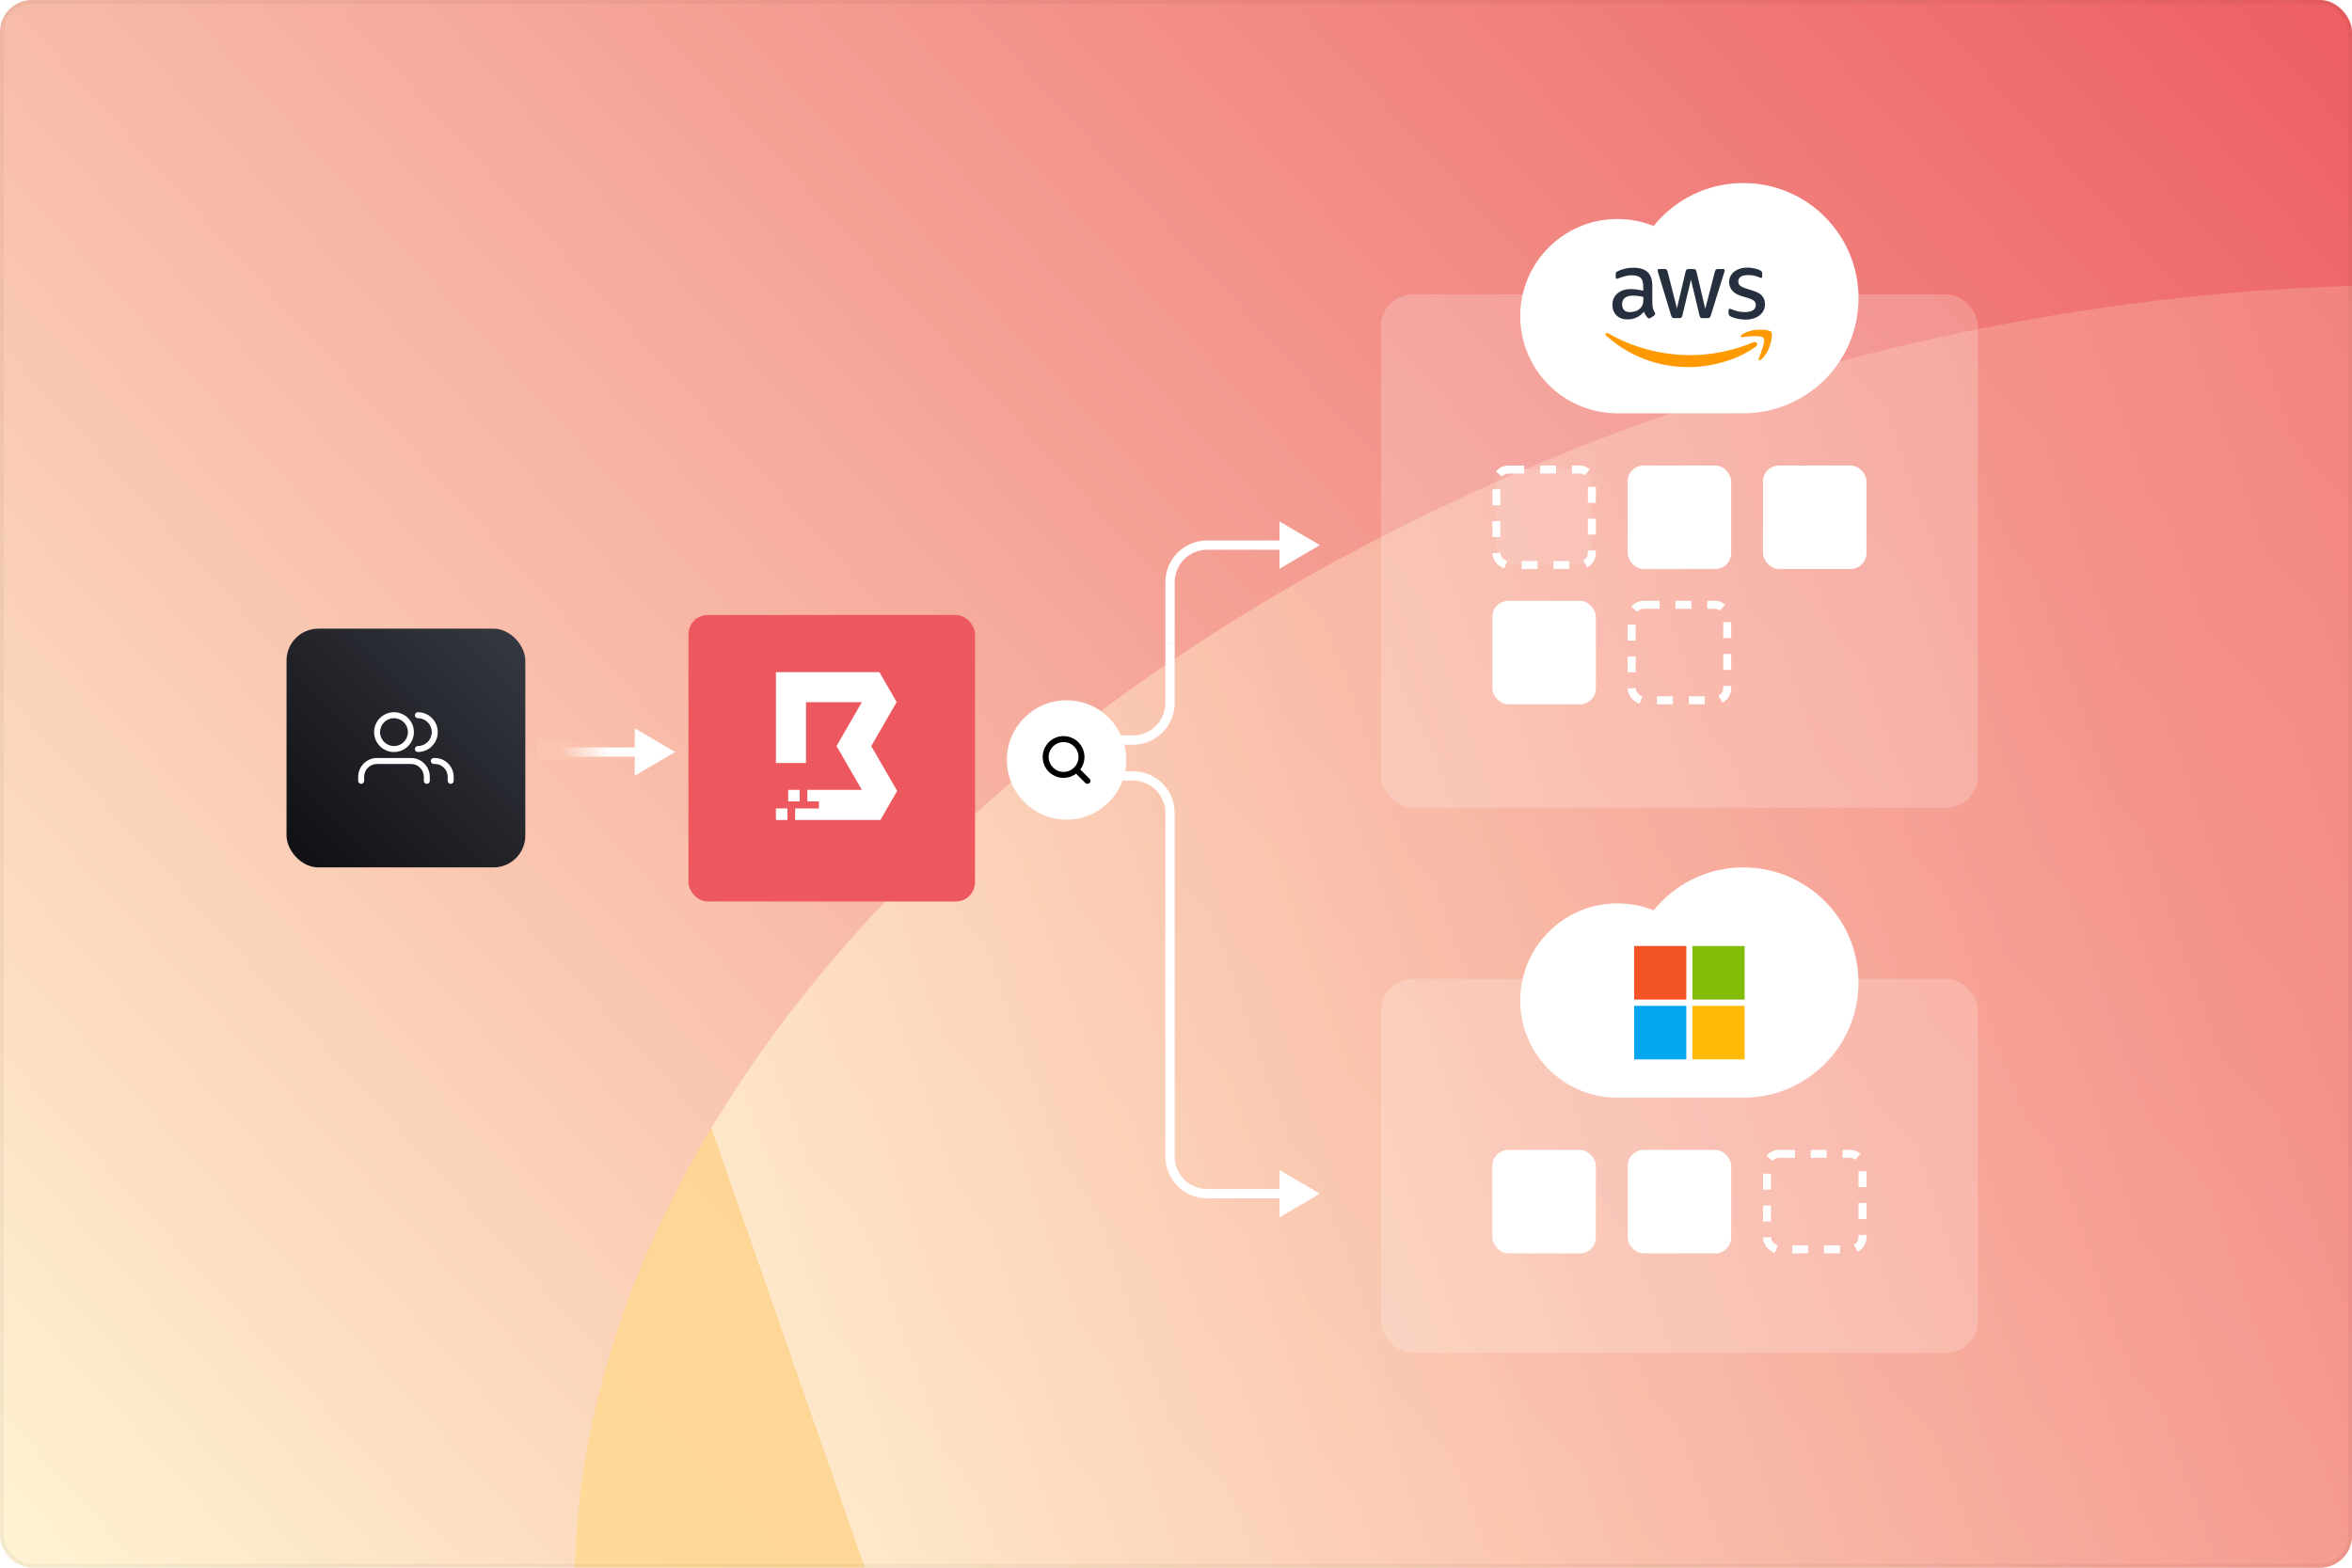 <?xml version="1.0" encoding="utf-8"?>
<svg xmlns="http://www.w3.org/2000/svg" width="591" height="394" viewBox="0 0 591 394" fill="none">
<g clip-path="url(#clip0_6539_29734)">
<rect width="591" height="394" rx="8" fill="url(#paint0_linear_6539_29734)"/>
<g opacity="0.8" filter="url(#filter0_f_6539_29734)">
<ellipse cx="528.17" cy="342.682" rx="391.12" ry="260.323" transform="rotate(-15 528.17 342.682)" fill="url(#paint1_linear_6539_29734)"/>
</g>
<path d="M258.333 186L284.669 186C289.823 186 294 181.823 294 176.669L294 161.5" stroke="white" stroke-width="2.333" stroke-linejoin="round"/>
<path d="M329.667 137L303.331 137C298.177 137 294 141.177 294 146.331L294 161.5" stroke="white" stroke-width="2.333" stroke-linejoin="round"/>
<path d="M331.65 137L321.503 142.948L321.503 131.052L331.65 137Z" fill="white"/>
<line x1="260.854" y1="185.986" x2="256.188" y2="185.986" stroke="white" stroke-width="2.333"/>
<path d="M258.333 195L284.669 195C289.823 195 294 199.177 294 204.331L294 247.5" stroke="white" stroke-width="2.333" stroke-linejoin="round"/>
<path d="M329.667 300L303.331 300C298.177 300 294 295.823 294 290.669L294 247.5" stroke="white" stroke-width="2.333" stroke-linejoin="round"/>
<path d="M331.65 300L321.503 294.052L321.503 305.948L331.65 300Z" fill="white"/>
<line y1="-1.166" x2="4.665" y2="-1.166" transform="matrix(-1 3.17866e-08 2.85931e-07 1 260.854 196.196)" stroke="white" stroke-width="2.333"/>
<g filter="url(#filter1_d_6539_29734)">
<rect x="173" y="152" width="72" height="72" rx="4.824" fill="#EC585D"/>
</g>
<path d="M199.787 206.073V203.195H205.769V201.419H202.87V198.519H216.562L210.201 187.501L216.562 176.482H202.527V191.764H194.97V168.928H220.969L225.309 176.444L218.924 187.501L225.44 198.784L221.23 206.073H199.787Z" fill="white"/>
<path d="M200.952 198.517H198.053V201.417H200.952V198.517Z" fill="white"/>
<path d="M197.868 203.177H194.969V206.076H197.868V203.177Z" fill="white"/>
<rect opacity="0.2" x="347" y="74" width="150" height="129" rx="8" fill="white"/>
<rect x="376" y="118" width="24" height="24" rx="3" fill="white" fill-opacity="0.1" stroke="white" stroke-width="2" stroke-dasharray="4 4"/>
<rect x="375" y="151" width="26" height="26" rx="4" fill="white"/>
<rect x="409" y="117" width="26" height="26" rx="4" fill="white"/>
<rect x="410" y="152" width="24" height="24" rx="3" stroke="white" stroke-width="2" stroke-dasharray="4 4"/>
<rect x="443" y="117" width="26" height="26" rx="4" fill="white"/>
<path fill-rule="evenodd" clip-rule="evenodd" d="M467 74.936C467 90.917 454.045 103.872 438.064 103.872L438.064 103.873H405.511V103.856C392.446 103.38 382 92.639 382 79.457C382 65.973 392.931 55.042 406.415 55.042C409.633 55.042 412.705 55.665 415.518 56.796C420.822 50.212 428.951 46 438.064 46C454.045 46 467 58.955 467 74.936Z" fill="white"/>
<path d="M415.215 76.337C415.215 76.852 415.27 77.269 415.367 77.575C415.479 77.881 415.618 78.215 415.812 78.576C415.882 78.688 415.91 78.799 415.91 78.896C415.91 79.035 415.826 79.174 415.646 79.313L414.77 79.897C414.645 79.981 414.52 80.023 414.408 80.023C414.269 80.023 414.13 79.953 413.991 79.828C413.797 79.619 413.63 79.397 413.491 79.174C413.352 78.938 413.213 78.674 413.06 78.354C411.976 79.633 410.613 80.273 408.973 80.273C407.805 80.273 406.874 79.939 406.193 79.272C405.512 78.604 405.164 77.714 405.164 76.601C405.164 75.419 405.581 74.46 406.429 73.736C407.277 73.013 408.403 72.651 409.835 72.651C410.307 72.651 410.794 72.693 411.308 72.763C411.823 72.832 412.351 72.944 412.907 73.069V72.053C412.907 70.996 412.685 70.259 412.254 69.828C411.809 69.397 411.058 69.188 409.988 69.188C409.501 69.188 409.001 69.244 408.486 69.369C407.972 69.494 407.472 69.647 406.985 69.842C406.763 69.939 406.596 69.995 406.499 70.023C406.401 70.051 406.332 70.064 406.276 70.064C406.082 70.064 405.984 69.925 405.984 69.633V68.952C405.984 68.729 406.012 68.562 406.082 68.465C406.151 68.368 406.276 68.27 406.471 68.173C406.957 67.923 407.541 67.714 408.222 67.547C408.903 67.366 409.626 67.283 410.391 67.283C412.045 67.283 413.255 67.659 414.033 68.409C414.798 69.16 415.187 70.301 415.187 71.831V76.337H415.215ZM409.571 78.451C410.029 78.451 410.502 78.368 411.003 78.201C411.503 78.034 411.948 77.728 412.323 77.311C412.546 77.046 412.712 76.754 412.796 76.421C412.879 76.087 412.935 75.683 412.935 75.21V74.626C412.532 74.529 412.101 74.445 411.656 74.39C411.211 74.334 410.78 74.306 410.349 74.306C409.418 74.306 408.737 74.487 408.278 74.863C407.819 75.238 407.597 75.767 407.597 76.462C407.597 77.116 407.764 77.603 408.111 77.936C408.445 78.284 408.931 78.451 409.571 78.451ZM420.733 79.953C420.483 79.953 420.316 79.911 420.205 79.814C420.094 79.731 419.997 79.536 419.913 79.272L416.646 68.521C416.563 68.243 416.521 68.062 416.521 67.964C416.521 67.742 416.632 67.617 416.855 67.617H418.217C418.481 67.617 418.662 67.659 418.759 67.756C418.871 67.839 418.954 68.034 419.037 68.298L421.373 77.505L423.541 68.298C423.611 68.02 423.694 67.839 423.805 67.756C423.917 67.672 424.111 67.617 424.362 67.617H425.474C425.738 67.617 425.918 67.659 426.03 67.756C426.141 67.839 426.238 68.034 426.294 68.298L428.49 77.617L430.895 68.298C430.978 68.02 431.076 67.839 431.173 67.756C431.284 67.672 431.465 67.617 431.715 67.617H433.008C433.23 67.617 433.356 67.728 433.356 67.964C433.356 68.034 433.342 68.103 433.328 68.187C433.314 68.27 433.286 68.382 433.23 68.535L429.88 79.285C429.797 79.564 429.7 79.745 429.588 79.828C429.477 79.911 429.296 79.967 429.06 79.967H427.865C427.6 79.967 427.42 79.925 427.309 79.828C427.197 79.731 427.1 79.55 427.044 79.272L424.89 70.301L422.749 79.258C422.679 79.536 422.596 79.717 422.485 79.814C422.374 79.911 422.179 79.953 421.929 79.953H420.733ZM438.596 80.329C437.873 80.329 437.151 80.245 436.455 80.078C435.76 79.911 435.218 79.731 434.857 79.522C434.634 79.397 434.482 79.258 434.426 79.132C434.37 79.007 434.343 78.868 434.343 78.743V78.034C434.343 77.742 434.454 77.603 434.662 77.603C434.746 77.603 434.829 77.617 434.912 77.644C434.996 77.672 435.121 77.728 435.26 77.784C435.733 77.992 436.247 78.159 436.789 78.27C437.345 78.382 437.887 78.437 438.443 78.437C439.319 78.437 440 78.284 440.473 77.978C440.946 77.672 441.196 77.227 441.196 76.657C441.196 76.267 441.071 75.948 440.82 75.683C440.57 75.419 440.098 75.183 439.416 74.96L437.401 74.334C436.386 74.014 435.635 73.541 435.177 72.916C434.718 72.304 434.482 71.622 434.482 70.899C434.482 70.315 434.607 69.8 434.857 69.355C435.107 68.91 435.441 68.521 435.858 68.215C436.275 67.895 436.747 67.659 437.303 67.492C437.859 67.325 438.443 67.255 439.055 67.255C439.361 67.255 439.681 67.269 439.986 67.311C440.306 67.353 440.598 67.408 440.89 67.464C441.168 67.533 441.432 67.603 441.682 67.686C441.933 67.77 442.127 67.853 442.266 67.937C442.461 68.048 442.6 68.159 442.683 68.284C442.767 68.396 442.808 68.549 442.808 68.743V69.397C442.808 69.689 442.697 69.842 442.489 69.842C442.377 69.842 442.197 69.786 441.96 69.675C441.168 69.314 440.278 69.133 439.291 69.133C438.499 69.133 437.873 69.258 437.442 69.522C437.012 69.786 436.789 70.19 436.789 70.76C436.789 71.149 436.928 71.483 437.206 71.747C437.484 72.012 437.998 72.276 438.735 72.512L440.709 73.138C441.71 73.458 442.433 73.903 442.864 74.473C443.295 75.044 443.503 75.697 443.503 76.421C443.503 77.019 443.378 77.561 443.142 78.034C442.892 78.507 442.558 78.924 442.127 79.258C441.696 79.605 441.182 79.856 440.584 80.037C439.959 80.231 439.305 80.329 438.596 80.329Z" fill="#252F3E"/>
<path fill-rule="evenodd" clip-rule="evenodd" d="M441.223 87.088C436.65 90.468 430.005 92.262 424.292 92.262C416.285 92.262 409.07 89.299 403.621 84.376C403.19 83.986 403.579 83.458 404.093 83.764C409.987 87.185 417.258 89.257 424.778 89.257C429.852 89.257 435.426 88.201 440.556 86.031C441.321 85.683 441.974 86.532 441.223 87.088Z" fill="#FF9900"/>
<path fill-rule="evenodd" clip-rule="evenodd" d="M443.128 84.918C442.544 84.167 439.263 84.557 437.776 84.737C437.331 84.793 437.261 84.404 437.664 84.112C440.278 82.276 444.573 82.804 445.074 83.416C445.574 84.042 444.935 88.34 442.488 90.398C442.113 90.718 441.751 90.551 441.918 90.134C442.474 88.757 443.711 85.656 443.128 84.918Z" fill="#FF9900"/>
<rect opacity="0.2" x="347" y="246" width="150" height="94" rx="8" fill="white"/>
<rect x="375" y="289" width="26" height="26" rx="4" fill="white"/>
<rect x="409" y="289" width="26" height="26" rx="4" fill="white"/>
<rect x="444" y="290" width="24" height="24" rx="3" stroke="white" stroke-width="2" stroke-dasharray="4 4"/>
<path fill-rule="evenodd" clip-rule="evenodd" d="M467 246.936C467 262.917 454.045 275.872 438.064 275.872L438.064 275.873H405.511V275.856C392.446 275.38 382 264.639 382 251.457C382 237.973 392.931 227.043 406.415 227.043C409.633 227.043 412.705 227.665 415.518 228.796C420.822 222.212 428.951 218 438.064 218C454.045 218 467 230.955 467 246.936Z" fill="white"/>
<path d="M410.625 237.75H423.729V251.208H410.625V237.75Z" fill="#F35325"/>
<path d="M425.271 237.75H438.375V251.208H425.271V237.75Z" fill="#81BC06"/>
<path d="M410.625 252.792H423.729V266.25H410.625V252.792Z" fill="#05A6F0"/>
<path d="M425.271 252.792H438.375V266.25H425.271V252.792Z" fill="#FFBA08"/>
<circle cx="268" cy="191" r="15" fill="white"/>
<path fill-rule="evenodd" clip-rule="evenodd" d="M267.25 185C264.351 185 262 187.351 262 190.25C262 193.149 264.351 195.5 267.25 195.5C268.429 195.5 269.518 195.111 270.394 194.455L272.72 196.78C273.013 197.073 273.487 197.073 273.78 196.78C274.073 196.487 274.073 196.013 273.78 195.72L271.455 193.394C272.111 192.518 272.5 191.429 272.5 190.25C272.5 187.351 270.149 185 267.25 185ZM263.5 190.25C263.5 188.179 265.179 186.5 267.25 186.5C269.321 186.5 271 188.179 271 190.25C271 192.321 269.321 194 267.25 194C265.179 194 263.5 192.321 263.5 190.25Z" fill="black"/>
<line x1="167.667" y1="189.006" x2="137.342" y2="189.006" stroke="white" stroke-width="2.333"/>
<path d="M169.65 189.006L159.503 183.058L159.503 194.954L169.65 189.006Z" fill="white"/>
<line x1="139.676" y1="189.006" x2="135.01" y2="189.006" stroke="white" stroke-width="2.333"/>
<rect x="135" y="191" width="5" height="18" transform="rotate(-90 135 191)" fill="url(#paint2_linear_6539_29734)"/>
<rect x="72" y="158" width="60" height="60" rx="8" fill="url(#paint3_linear_6539_29734)"/>
<path fill-rule="evenodd" clip-rule="evenodd" d="M99 179C96.239 179 94 181.239 94 184C94 186.761 96.239 189 99 189C101.761 189 104 186.761 104 184C104 181.239 101.761 179 99 179ZM95.5 184C95.5 182.067 97.067 180.5 99 180.5C100.933 180.5 102.5 182.067 102.5 184C102.5 185.933 100.933 187.5 99 187.5C97.067 187.5 95.5 185.933 95.5 184Z" fill="white"/>
<path d="M94.75 190.5C92.127 190.5 90 192.627 90 195.25V196.25C90 196.664 90.336 197 90.75 197C91.164 197 91.5 196.664 91.5 196.25V195.25C91.5 193.455 92.955 192 94.75 192H103.25C105.045 192 106.5 193.455 106.5 195.25V196.25C106.5 196.664 106.836 197 107.25 197C107.664 197 108 196.664 108 196.25V195.25C108 192.627 105.873 190.5 103.25 190.5H94.75Z" fill="white"/>
<path d="M108.25 191.25C108.25 190.836 108.586 190.5 109 190.5H109.25C111.873 190.5 114 192.627 114 195.25V196.25C114 196.664 113.664 197 113.25 197C112.836 197 112.5 196.664 112.5 196.25V195.25C112.5 193.455 111.045 192 109.25 192H109C108.586 192 108.25 191.664 108.25 191.25Z" fill="white"/>
<path d="M105 179C104.586 179 104.25 179.336 104.25 179.75C104.25 180.164 104.586 180.5 105 180.5C106.933 180.5 108.5 182.067 108.5 184C108.5 185.933 106.933 187.5 105 187.5C104.586 187.5 104.25 187.836 104.25 188.25C104.25 188.664 104.586 189 105 189C107.761 189 110 186.761 110 184C110 181.239 107.761 179 105 179Z" fill="white"/>
</g>
<rect x="0.5" y="0.5" width="590" height="393" rx="7.5" stroke="black" stroke-opacity="0.04"/>
<defs>
<filter id="filter0_f_6539_29734" x="-121.473" y="-194.278" width="1299.29" height="1073.92" filterUnits="userSpaceOnUse" color-interpolation-filters="sRGB">
<feFlood flood-opacity="0" result="BackgroundImageFix"/>
<feBlend mode="normal" in="SourceGraphic" in2="BackgroundImageFix" result="shape"/>
<feGaussianBlur stdDeviation="132.912" result="effect1_foregroundBlur_6539_29734"/>
</filter>
<filter id="filter1_d_6539_29734" x="134.527" y="116.091" width="148.947" height="148.947" filterUnits="userSpaceOnUse" color-interpolation-filters="sRGB">
<feFlood flood-opacity="0" result="BackgroundImageFix"/>
<feColorMatrix in="SourceAlpha" type="matrix" values="0 0 0 0 0 0 0 0 0 0 0 0 0 0 0 0 0 0 127 0" result="hardAlpha"/>
<feOffset dy="2.565"/>
<feGaussianBlur stdDeviation="19.237"/>
<feComposite in2="hardAlpha" operator="out"/>
<feColorMatrix type="matrix" values="0 0 0 0 1 0 0 0 0 0.802 0 0 0 0 0.754 0 0 0 1 0"/>
<feBlend mode="normal" in2="BackgroundImageFix" result="effect1_dropShadow_6539_29734"/>
<feBlend mode="normal" in="SourceGraphic" in2="effect1_dropShadow_6539_29734" result="shape"/>
</filter>
<linearGradient id="paint0_linear_6539_29734" x1="0" y1="394" x2="542.36" y2="-97.374" gradientUnits="userSpaceOnUse">
<stop stop-color="#FFF4D4"/>
<stop offset="1" stop-color="#EC585D"/>
</linearGradient>
<linearGradient id="paint1_linear_6539_29734" x1="195.011" y1="46.806" x2="836.284" y2="-0.635" gradientUnits="userSpaceOnUse">
<stop stop-color="#FFD88D"/>
<stop offset="0" stop-color="#FFEECD"/>
<stop offset="0.582" stop-color="#F5978D"/>
<stop offset="1" stop-color="#EF746B"/>
</linearGradient>
<linearGradient id="paint2_linear_6539_29734" x1="137.5" y1="191" x2="137.5" y2="209" gradientUnits="userSpaceOnUse">
<stop offset="0.306" stop-color="#FAC4AE"/>
<stop offset="1" stop-color="#FAC3AF" stop-opacity="0"/>
</linearGradient>
<linearGradient id="paint3_linear_6539_29734" x1="101.999" y1="248" x2="162" y2="188.001" gradientUnits="userSpaceOnUse">
<stop stop-color="#0E0F12"/>
<stop offset="1" stop-color="#373942"/>
</linearGradient>
<clipPath id="clip0_6539_29734">
<rect width="591" height="394" rx="8" fill="white"/>
</clipPath>
</defs>
</svg>